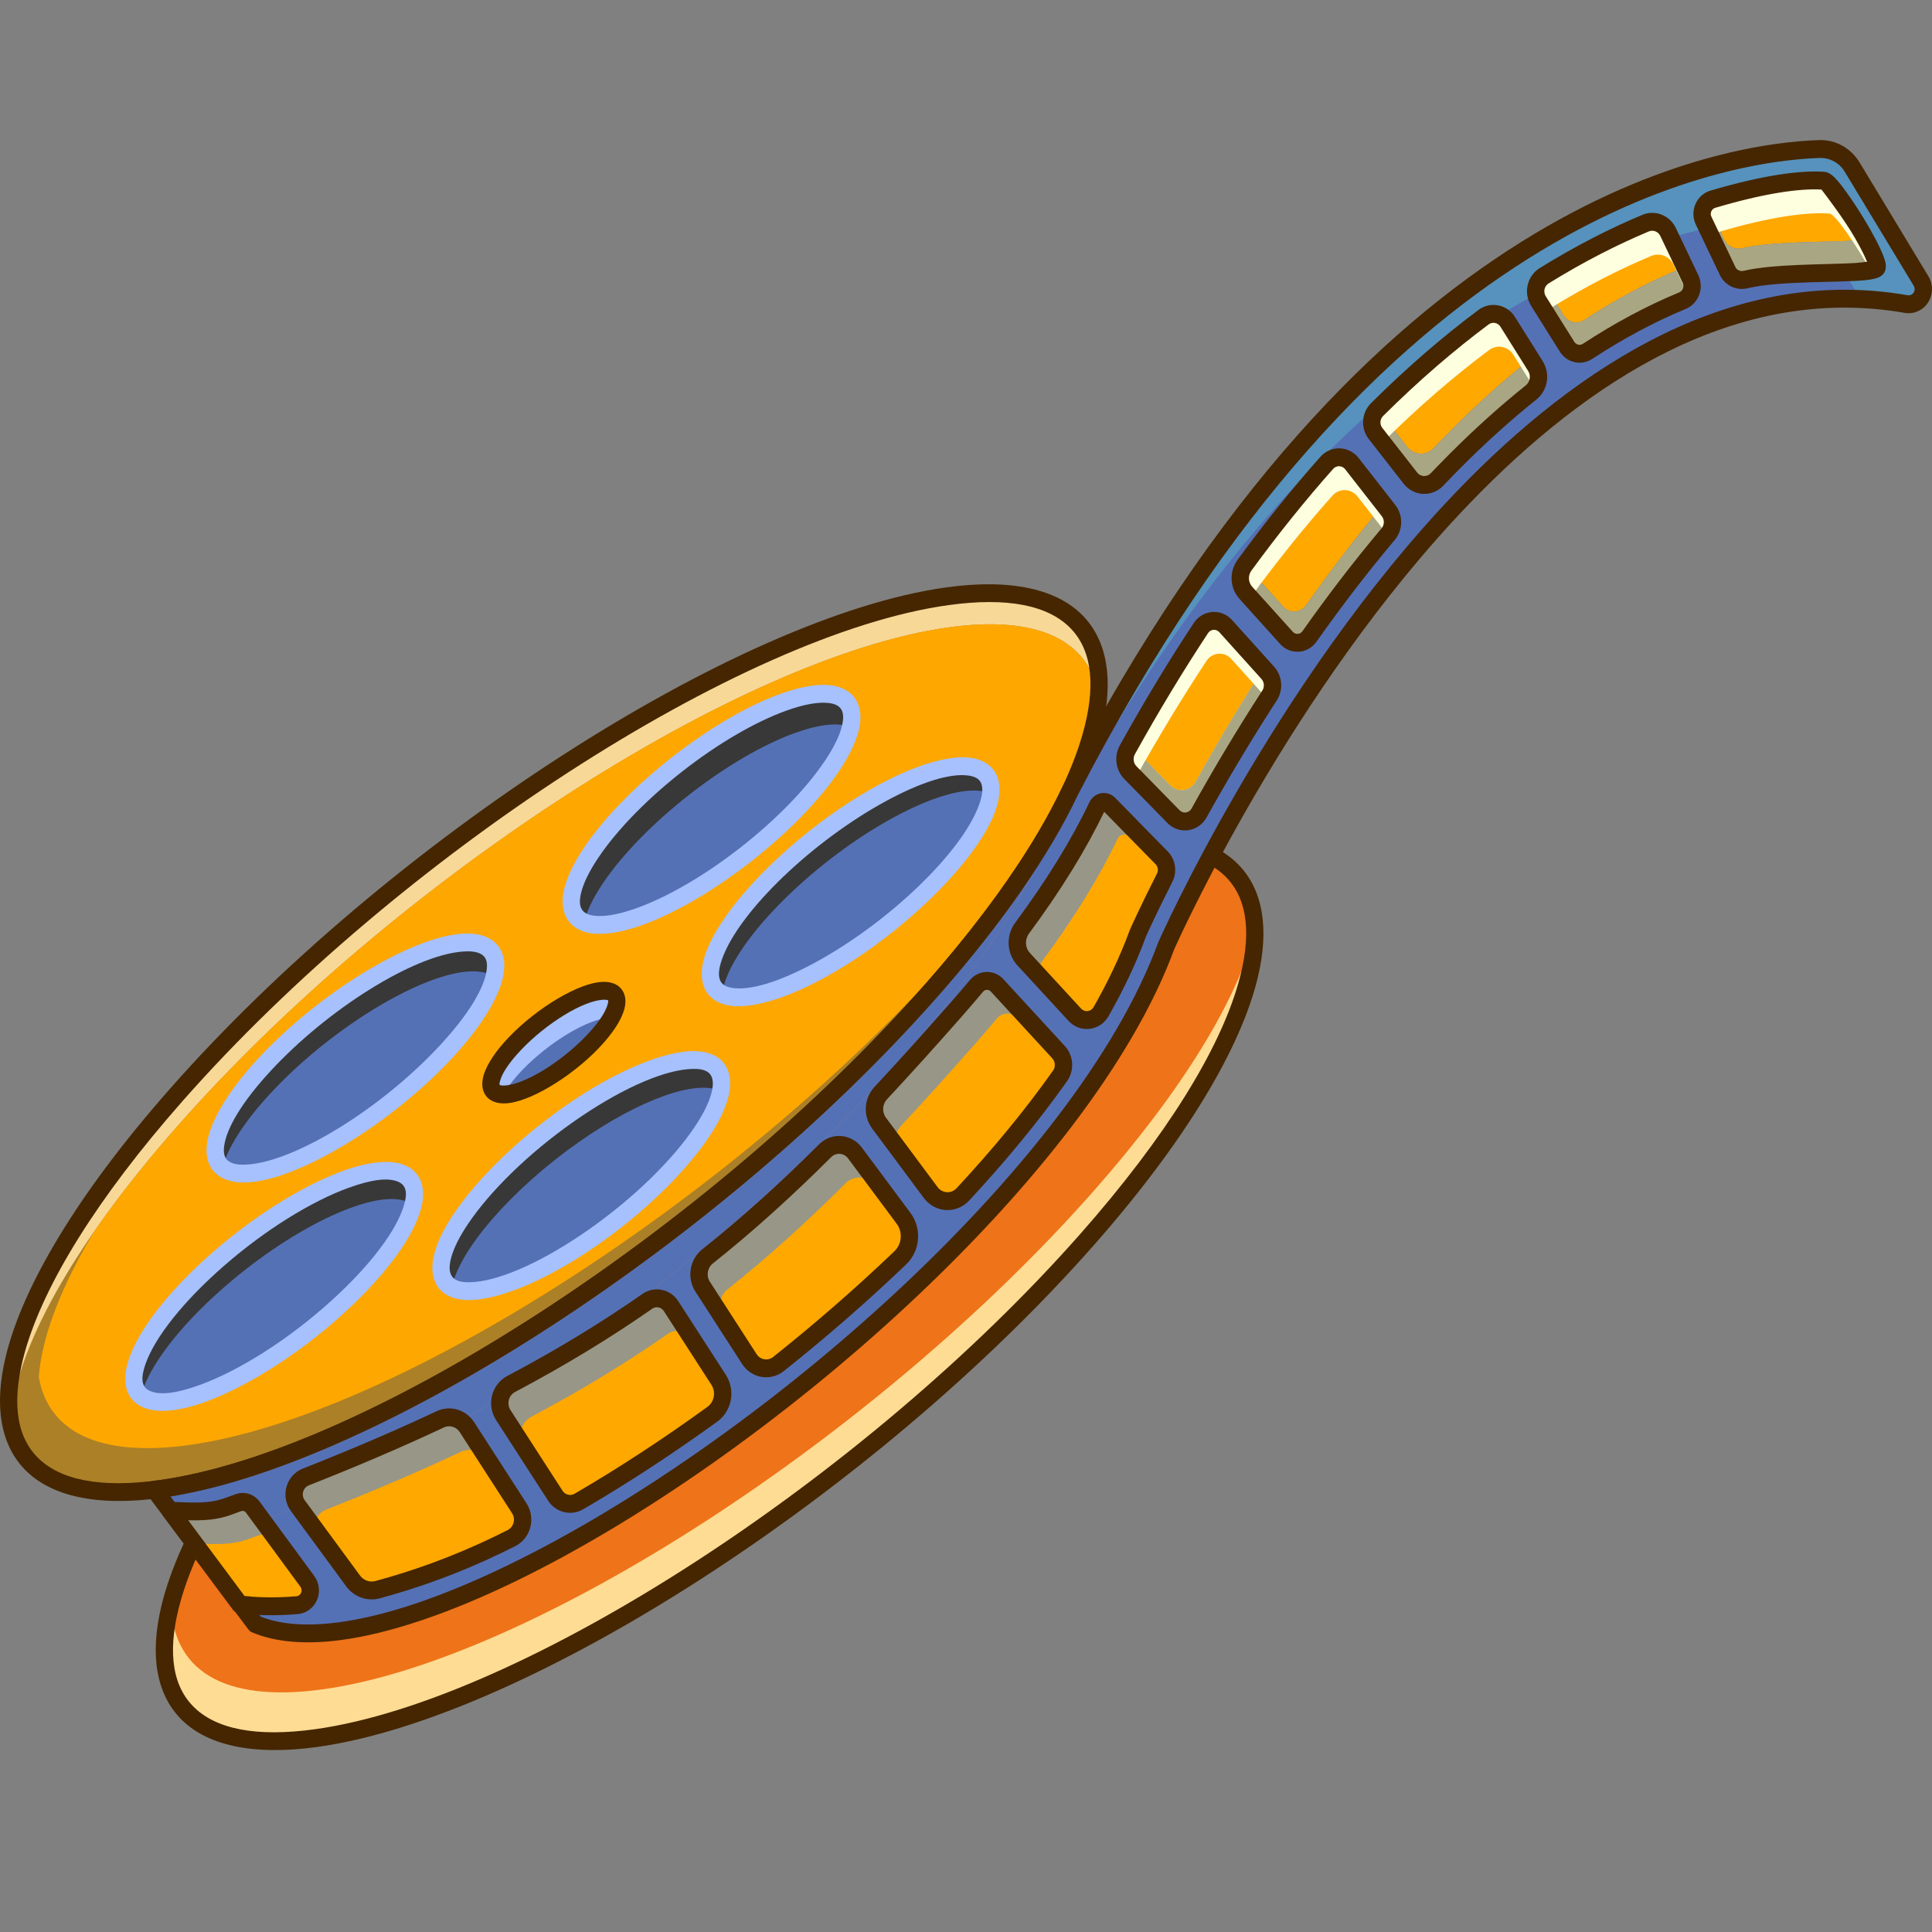 <?xml version="1.0" encoding="UTF-8"?> <svg xmlns="http://www.w3.org/2000/svg" viewBox="0 0 2400.00 2400.00" data-guides="{&quot;vertical&quot;:[],&quot;horizontal&quot;:[]}"><rect x="0" y="0" width="2400.00" height="2400.00" fill="#808080" stroke="none"/><defs></defs><path fill="rgb(100%, 86.327%, 58.006%)" stroke="none" fill-opacity="1" stroke-width="1" stroke-opacity="1" color="rgb(51, 51, 51)" fill-rule="evenodd" id="tSvge9f7053eaa" title="Path 39" d="M412.422 1669.588C682.166 1363.548 1111.348 1085.969 1370.223 1050.116C1629.099 1014.27 1620.279 1233.618 1350.547 1539.651C1080.797 1845.684 651.622 2123.257 392.74 2159.11C133.858 2194.969 142.678 1975.614 412.422 1669.588Z"></path><path fill="#ef7319" stroke="none" fill-opacity="1" stroke-width="1" stroke-opacity="1" color="rgb(51, 51, 51)" fill-rule="evenodd" id="tSvgccbbab712e" title="Path 40" d="M1558.746 1157.848C1536.376 1242.581 1469.63 1353.525 1358.998 1479.035C1089.247 1785.081 660.072 2062.654 401.19 2098.507C276.118 2115.832 213.532 2073.588 212.662 1990.774C235.044 1906.042 301.789 1795.104 412.422 1669.588C682.166 1363.548 1111.348 1085.969 1370.223 1050.116C1495.308 1032.797 1557.881 1075.047 1558.746 1157.848Z"></path><path fill="rgb(27.293%, 15.088%, 0%)" stroke="none" fill-opacity="1" stroke-width="1" stroke-opacity="1" color="rgb(51, 51, 51)" fill-rule="evenodd" id="tSvgb11db89392" title="Path 41" d="M404.454 1662.104C675.958 1354.088 1108.234 1075.196 1368.795 1039.098C1450.951 1027.737 1507.366 1041.948 1538.731 1074.356C1568.706 1105.291 1577.25 1153.415 1562.272 1215.104C1541.249 1301.756 1473.383 1416.804 1358.515 1547.128C1087.005 1855.151 654.741 2134.036 394.174 2170.121C312.019 2181.501 255.603 2167.278 224.225 2134.876C194.257 2103.935 185.719 2055.811 200.684 1994.128C221.707 1907.47 289.586 1792.435 404.454 1662.104ZM420.39 1677.064C313.923 1797.85 248.393 1904.788 224.739 1987.569C208.17 2045.562 212.123 2090.939 239.466 2119.173C267.411 2148.04 318.126 2158.237 391.311 2148.104C648.502 2112.478 1074.589 1836.217 1342.573 1532.174C1449.04 1411.375 1514.583 1304.438 1538.218 1221.657C1554.799 1163.671 1550.84 1118.293 1523.497 1090.053C1495.546 1061.186 1444.843 1050.995 1371.664 1061.134C1114.455 1096.754 688.38 1373.009 420.39 1677.064Z"></path><path fill="rgb(97.069%, 84.569%, 59.18%)" stroke="none" fill-opacity="1" stroke-width="1" stroke-opacity="1" color="rgb(51, 51, 51)" fill-rule="evenodd" id="tSvg11519ef9ceb" title="Path 42" d="M218.957 1360.156C488.701 1054.123 917.883 776.556 1176.759 740.691C1435.634 704.845 1426.814 924.193 1157.064 1230.226C887.332 1536.258 458.157 1813.832 199.275 1849.691C-59.607 1885.543 -50.787 1666.195 218.957 1360.156Z"></path><path fill="rgb(67.381%, 50.389%, 15.306%)" stroke="none" fill-opacity="1" stroke-width="1" stroke-opacity="1" color="rgb(51, 51, 51)" fill-rule="evenodd" id="tSvg14bed16f106" title="Path 43" d="M1364.767 863.809C1358.165 952.278 1288.663 1080.941 1157.064 1230.226C887.332 1536.258 458.157 1813.832 199.275 1849.691C86.525 1865.303 24.559 1832.514 12.801 1765.242C19.416 1676.767 88.912 1548.104 220.498 1398.819C490.242 1092.786 919.424 815.2 1178.3 779.354C1291.05 763.735 1353.015 796.524 1364.767 863.809Z"></path><path fill="#fea700" stroke="none" fill-opacity="1" stroke-width="1" stroke-opacity="1" color="rgb(51, 51, 51)" fill-rule="evenodd" id="tSvg64c693fc4d" title="Path 44" d="M1295.767 1044.94C1267.158 1086.201 1232.711 1129.938 1192.444 1175.613C922.694 1481.652 493.525 1759.226 234.643 1795.078C121.899 1810.697 59.927 1777.901 48.169 1710.629C51.846 1661.51 74.892 1600.022 117.182 1529.493C145.791 1488.237 180.238 1444.495 220.498 1398.819C490.242 1092.786 919.424 815.2 1178.3 779.354C1291.05 763.735 1353.015 796.524 1364.767 863.809C1361.096 912.91 1338.056 974.417 1295.767 1044.94Z"></path><path fill="rgb(27.293%, 15.088%, 0%)" stroke="none" fill-opacity="1" stroke-width="1" stroke-opacity="1" color="rgb(51, 51, 51)" fill-rule="evenodd" id="tSvga34fd0baad" title="Path 45" d="M210.989 1352.679C482.487 1044.662 914.757 765.771 1175.331 729.692C1257.486 718.305 1313.902 732.516 1345.273 764.924C1375.241 795.878 1383.792 844.003 1368.814 905.678C1347.785 992.331 1279.924 1107.372 1165.038 1237.702C893.54 1545.726 461.27 1824.611 200.709 1860.702C118.554 1872.076 62.132 1857.859 30.761 1825.457C0.793 1794.509 -7.752 1746.385 7.213 1684.703C28.242 1598.051 96.115 1483.009 210.989 1352.679ZM226.925 1367.632C120.452 1488.438 54.922 1595.369 31.268 1678.157C14.699 1736.142 18.658 1781.52 45.995 1809.754C73.946 1838.614 124.662 1848.812 197.84 1838.679C455.037 1803.059 881.112 1526.798 1149.115 1222.749C1255.575 1101.95 1321.105 995.013 1344.759 912.231C1361.322 854.245 1357.376 808.867 1330.038 780.627C1302.081 751.773 1251.378 741.569 1178.187 751.709C920.996 787.329 494.916 1063.583 226.925 1367.632Z"></path><path fill="#a6c1fe" stroke="none" fill-opacity="1" stroke-width="1" stroke-opacity="1" color="rgb(51, 51, 51)" fill-rule="evenodd" id="tSvg1207db72688" title="Path 46" d="M633.894 1302.687C665.021 1267.383 714.54 1235.357 744.414 1231.221C774.275 1227.085 773.267 1252.378 742.14 1287.694C711.013 1323.004 661.494 1355.031 631.62 1359.18C601.752 1363.316 602.767 1338.003 633.894 1302.687Z"></path><path fill="#5571b6" stroke="none" fill-opacity="1" stroke-width="1" stroke-opacity="1" color="rgb(51, 51, 51)" fill-rule="evenodd" id="tSvgc34586fd3d" title="Path 47" d="M759.36 1264.224C755.37 1271.287 749.626 1279.209 742.14 1287.694C711.013 1323.004 661.494 1355.031 631.62 1359.18C629.315 1359.496 627.191 1359.626 625.255 1359.613C629.246 1352.55 634.99 1344.64 642.476 1336.135C673.597 1300.832 723.122 1268.805 752.996 1264.669C755.288 1264.353 757.425 1264.204 759.36 1264.224Z"></path><path fill="rgb(27.293%, 15.088%, 0%)" stroke="none" fill-opacity="1" stroke-width="1" stroke-opacity="1" color="rgb(51, 51, 51)" fill-rule="evenodd" id="tSvg65d0b8d89e" title="Path 48" d="M625.926 1295.21C658.807 1257.903 711.42 1224.571 742.973 1220.203C756.441 1218.329 765.455 1221.754 770.586 1227.066C776.073 1232.726 778.56 1241.341 775.816 1252.624C773.123 1263.694 764.766 1278.55 750.108 1295.178C717.227 1332.478 664.614 1365.817 633.054 1370.185C619.593 1372.053 610.578 1368.628 605.435 1363.316C599.954 1357.661 597.48 1349.041 600.217 1337.738C602.898 1326.688 611.274 1311.837 625.926 1295.21ZM641.862 1310.164C630.837 1322.668 623.821 1333.589 621.378 1342.158C620.714 1344.472 620.037 1346.359 620.777 1347.748C621.058 1348.278 621.804 1348.117 622.568 1348.265C624.66 1348.646 627.204 1348.575 630.192 1348.162C658.375 1344.258 704.799 1313.537 734.172 1280.218C745.203 1267.713 752.213 1256.792 754.662 1248.223C755.32 1245.909 755.996 1244.023 755.257 1242.633C754.969 1242.103 754.23 1242.271 753.459 1242.136C751.373 1241.741 748.824 1241.806 745.842 1242.219C717.659 1246.123 671.229 1276.844 641.862 1310.164Z"></path><path fill="rgb(22.192%, 22.192%, 22.192%)" stroke="none" fill-opacity="1" stroke-width="1" stroke-opacity="1" color="rgb(51, 51, 51)" fill-rule="evenodd" id="tSvg6cc12379bf" title="Path 49" d="M328.017 1323.101C400.964 1244.01 511.04 1175.846 573.676 1170.999C636.318 1166.139 627.955 1226.419 555.008 1305.498C482.068 1384.589 371.993 1452.753 309.35 1457.613C246.708 1462.46 255.077 1402.193 328.017 1323.101Z"></path><path fill="#5571b6" stroke="none" fill-opacity="1" stroke-width="1" stroke-opacity="1" color="rgb(51, 51, 51)" fill-rule="evenodd" id="tSvg1490db1a944" title="Path 50" d="M613.779 1213.947C607.822 1237.735 588.033 1269.697 555.008 1305.498C482.068 1384.589 371.993 1452.753 309.35 1457.613C294.372 1458.77 283.46 1456.211 276.513 1450.569C282.464 1426.762 302.253 1394.813 335.278 1358.999C408.225 1279.907 518.3 1211.75 580.942 1206.897C595.914 1205.74 606.832 1208.306 613.779 1213.947Z"></path><path fill="#a6c1fe" stroke="none" fill-opacity="1" stroke-width="1" stroke-opacity="1" color="rgb(51, 51, 51)" fill-rule="evenodd" id="tSvg1781b7b11b6" title="Path 51" d="M320.219 1315.443C395.12 1234.232 508.546 1164.912 572.874 1159.916C592.281 1158.411 605.999 1162.792 614.531 1170.469C623.921 1178.941 628.156 1191.73 625.851 1208.338C622.274 1234.097 601.389 1271.338 562.814 1313.156C487.906 1394.386 374.479 1463.7 310.158 1468.683C290.752 1470.188 277.033 1465.82 268.501 1458.13C259.105 1449.671 254.876 1436.869 257.182 1420.261C260.752 1394.515 281.643 1357.261 320.219 1315.443ZM335.823 1330.759C301.451 1368.033 281.687 1400.474 278.499 1423.421C277.428 1431.163 278.286 1437.451 282.664 1441.399C287.908 1446.117 296.621 1447.454 308.542 1446.53C369.499 1441.8 476.223 1374.812 547.209 1297.84C581.581 1260.585 601.345 1228.138 604.527 1205.197C605.605 1197.456 604.746 1191.168 600.361 1187.213C595.118 1182.483 586.411 1181.158 574.484 1182.082C513.533 1186.799 406.803 1253.8 335.823 1330.759Z"></path><path fill="rgb(22.192%, 22.192%, 22.192%)" stroke="none" fill-opacity="1" stroke-width="1" stroke-opacity="1" color="rgb(51, 51, 51)" fill-rule="evenodd" id="tSvg1779e9c232e" title="Path 52" d="M974.073 872.01C1056.341 842.73 1082.707 878.744 1032.944 952.381C983.169 1026.012 875.963 1109.556 793.713 1138.843C711.445 1168.123 685.066 1132.109 734.842 1058.472C784.618 984.841 891.824 901.278 974.073 872.01Z"></path><path fill="#5571b6" stroke="none" fill-opacity="1" stroke-width="1" stroke-opacity="1" color="rgb(51, 51, 51)" fill-rule="evenodd" id="tSvg17c787c4581" title="Path 53" d="M1056.617 903.313C1053.585 916.826 1045.805 933.356 1032.944 952.381C983.169 1026.012 875.963 1109.556 793.713 1138.843C762.793 1149.842 739.784 1151.625 725.728 1145.654C728.766 1132.122 736.54 1115.611 749.406 1096.586C799.182 1022.955 906.382 939.392 988.638 910.131C1019.552 899.126 1042.566 897.342 1056.617 903.313Z"></path><path fill="#a6c1fe" stroke="none" fill-opacity="1" stroke-width="1" stroke-opacity="1" color="rgb(51, 51, 51)" fill-rule="evenodd" id="tSvgd172fcd5e7" title="Path 54" d="M970.565 861.509C997.389 851.964 1018.8 849.147 1034.097 851.563C1046.77 853.547 1055.859 859.06 1061.616 866.898C1067.36 874.756 1070.004 885.277 1068.419 898.402C1066.477 914.228 1058.008 934.713 1041.783 958.734C990.899 1034.006 881.306 1119.417 797.227 1149.344C770.398 1158.889 748.968 1161.706 733.671 1159.29C721.017 1157.286 711.921 1151.793 706.171 1143.955C700.414 1136.096 697.777 1125.556 699.374 1112.451C701.303 1096.606 709.773 1076.127 726.009 1052.12C776.888 976.847 886.468 891.436 970.565 861.509ZM977.587 882.518C897.161 911.139 792.348 992.828 743.681 1064.824C732.167 1081.865 724.913 1096.638 721.919 1108.929C719.664 1118.144 719.658 1125.505 723.353 1130.552C727.049 1135.599 733.915 1137.602 743.136 1137.88C755.401 1138.261 771.168 1135.101 790.199 1128.335C870.626 1099.714 975.439 1018.025 1024.106 946.029C1035.619 928.988 1042.873 914.196 1045.868 901.924C1048.116 892.709 1048.129 885.348 1044.427 880.301C1040.737 875.254 1033.859 873.251 1024.651 872.973C1012.385 872.592 996.624 875.732 977.587 882.518Z"></path><path fill="rgb(22.192%, 22.192%, 22.192%)" stroke="none" fill-opacity="1" stroke-width="1" stroke-opacity="1" color="rgb(51, 51, 51)" fill-rule="evenodd" id="tSvg105f2e0f500" title="Path 55" d="M1226.409 1003.368C1204.76 1064.197 1111.141 1154.824 1017.453 1205.591C923.765 1256.378 865.282 1248.21 886.931 1187.381C908.581 1126.532 1002.2 1035.925 1095.888 985.151C1189.569 934.364 1248.058 942.539 1226.409 1003.368Z"></path><path fill="#5571b6" stroke="none" fill-opacity="1" stroke-width="1" stroke-opacity="1" color="rgb(51, 51, 51)" fill-rule="evenodd" id="tSvg2e0002b69d" title="Path 56" d="M1230.625 985.946C1230.08 991.174 1228.683 996.984 1226.409 1003.368C1204.76 1064.197 1111.141 1154.824 1017.453 1205.591C961.758 1235.783 918.509 1245.147 897.13 1234.975C897.693 1229.76 899.09 1223.938 901.352 1217.553C923.001 1156.724 1016.62 1066.097 1110.302 1015.33C1165.997 985.138 1209.251 975.787 1230.625 985.946Z"></path><path fill="#a6c1fe" stroke="none" fill-opacity="1" stroke-width="1" stroke-opacity="1" color="rgb(51, 51, 51)" fill-rule="evenodd" id="tSvg1331a05d69e" title="Path 57" d="M1236.526 1007.207C1214.3 1069.671 1118.658 1163.29 1022.471 1215.434C972.92 1242.284 932.491 1252.843 907.509 1249.347C891.391 1247.099 880.617 1239.409 875.292 1227.776C870.444 1217.204 870.112 1202.399 876.827 1183.542C899.059 1121.072 994.683 1027.453 1090.882 975.309C1140.42 948.458 1180.849 937.906 1205.831 941.395C1221.949 943.644 1232.723 951.341 1238.048 962.966C1242.89 973.538 1243.229 988.343 1236.526 1007.207ZM1216.305 999.543C1220.408 987.962 1221.548 978.947 1218.585 972.466C1216.098 967.038 1210.467 964.459 1202.949 963.412C1180.686 960.304 1145.037 971.057 1100.893 994.98C1009.742 1044.397 918.109 1132.006 897.036 1191.2C892.933 1202.78 891.792 1211.795 894.755 1218.283C897.242 1223.705 902.874 1226.29 910.391 1227.331C932.654 1230.439 968.304 1219.686 1012.448 1195.769C1103.618 1146.352 1195.232 1058.737 1216.305 999.543Z"></path><path fill="rgb(22.192%, 22.192%, 22.192%)" stroke="none" fill-opacity="1" stroke-width="1" stroke-opacity="1" color="rgb(51, 51, 51)" fill-rule="evenodd" id="tSvg62e293daab" title="Path 58" d="M737.711 1536.394C641.95 1603.608 557.188 1624.106 548.544 1582.134C539.893 1540.168 610.616 1451.525 706.377 1384.312C802.132 1317.098 886.9 1296.599 895.545 1338.565C904.189 1380.525 833.466 1469.18 737.711 1536.394Z"></path><path fill="#5571b6" stroke="none" fill-opacity="1" stroke-width="1" stroke-opacity="1" color="rgb(51, 51, 51)" fill-rule="evenodd" id="tSvg164936119d" title="Path 59" d="M895.3 1355.658C886.787 1401.585 821.921 1477.271 737.711 1536.394C660.273 1590.742 590.032 1614.542 561.41 1599.472C569.936 1553.532 634.79 1477.846 719.006 1418.736C796.438 1364.395 866.692 1340.588 895.3 1355.658Z"></path><path fill="#a6c1fe" stroke="none" fill-opacity="1" stroke-width="1" stroke-opacity="1" color="rgb(51, 51, 51)" fill-rule="evenodd" id="tSvg1634c6f5808" title="Path 60" d="M743.775 1545.577C673.879 1594.626 609.219 1618.814 573.851 1614.497C553.912 1612.061 541.565 1601.708 538.007 1584.435C535.013 1569.914 539.486 1550.34 551.287 1528.239C575.73 1482.46 631.651 1423.318 700.32 1375.116C770.204 1326.061 834.863 1301.892 870.237 1306.196C890.17 1308.626 902.517 1318.978 906.081 1336.252C909.082 1350.779 904.603 1370.347 892.801 1392.447C868.364 1438.239 812.443 1497.369 743.775 1545.577ZM731.654 1527.211C787.875 1487.74 835.358 1440.792 862.463 1400.622C872.743 1385.384 880.053 1371.238 883.467 1358.947C885.378 1352.136 886.079 1346.049 885.008 1340.866C882.572 1329.008 870.481 1326.688 853.769 1328.245C819.484 1331.425 767.961 1354.514 712.435 1393.494C656.207 1432.966 608.724 1479.901 581.625 1520.064C571.339 1535.321 564.035 1549.461 560.615 1561.752C558.717 1568.557 558.009 1574.644 559.074 1579.821C561.517 1591.679 573.613 1593.999 590.32 1592.461C624.598 1589.268 676.134 1566.172 731.654 1527.211Z"></path><path fill="rgb(22.192%, 22.192%, 22.192%)" stroke="none" fill-opacity="1" stroke-width="1" stroke-opacity="1" color="rgb(51, 51, 51)" fill-rule="evenodd" id="tSvg7c3d265c19" title="Path 61" d="M180.614 1737.428C142.54 1718.513 183.307 1640.682 271.596 1563.723C359.884 1486.784 462.473 1439.667 500.547 1458.576C538.621 1477.497 497.86 1555.335 409.572 1632.281C321.284 1709.24 218.688 1756.35 180.614 1737.428Z"></path><path fill="#5571b6" stroke="none" fill-opacity="1" stroke-width="1" stroke-opacity="1" color="rgb(51, 51, 51)" fill-rule="evenodd" id="tSvgea8117b603" title="Path 62" d="M513 1497.104C504.575 1531.464 467.19 1582.056 409.572 1632.281C321.284 1709.24 218.688 1756.35 180.614 1737.428C178.609 1736.433 176.824 1735.276 175.252 1733.965C183.683 1699.611 221.062 1649.005 278.687 1598.794C366.975 1521.835 469.564 1474.718 507.638 1493.646C509.643 1494.642 511.428 1495.798 513 1497.104Z"></path><path fill="#a6c1fe" stroke="none" fill-opacity="1" stroke-width="1" stroke-opacity="1" color="rgb(51, 51, 51)" fill-rule="evenodd" id="tSvgd2d4f2a29d" title="Path 63" d="M175.941 1747.438C162.993 1741.008 156.327 1729.868 155.632 1714.978C154.824 1697.576 163.563 1673.491 181.585 1646.375C200.127 1618.484 228.473 1586.767 264.642 1555.238C327.924 1500.083 398.496 1460.114 448.454 1447.603C472.402 1441.619 492.134 1442.065 505.22 1448.566C518.168 1455.002 524.84 1466.149 525.529 1481.026C526.343 1498.441 517.598 1522.513 499.582 1549.629C481.04 1577.52 452.695 1609.237 416.519 1640.766C353.237 1695.921 282.664 1735.897 232.714 1748.401C208.759 1754.398 189.027 1753.939 175.941 1747.438ZM185.287 1727.418C198.786 1734.126 221.312 1730.249 248.637 1720.278C293.909 1703.76 350.763 1668.987 402.618 1623.79C453.753 1579.226 488.708 1534.643 500.284 1501.918C505.859 1486.17 506.498 1473.878 495.874 1468.599C482.381 1461.884 459.848 1465.768 432.53 1475.727C387.252 1492.257 330.404 1527.011 278.543 1572.208C227.414 1616.778 192.459 1661.381 180.877 1694.086C175.302 1709.854 174.663 1722.145 185.287 1727.418Z"></path><path fill="rgb(33.91%, 57.227%, 74.022%)" stroke="none" fill-opacity="1" stroke-width="1" stroke-opacity="1" color="rgb(51, 51, 51)" fill-rule="evenodd" id="tSvg8d97a86f94" title="Path 64" d="M1367.354 911.501C1736.205 246.393 2152.288 188.407 2260.584 185.131C2276.878 184.737 2292.156 193.254 2300.788 207.516C2321.391 241.579 2361.225 307.468 2386.47 349.194C2390.266 355.476 2390.141 363.47 2386.163 369.609C2382.173 375.761 2375.063 378.94 2367.997 377.712C2348.897 374.391 2329.973 372.336 2311.224 371.496C1813.468 349.059 1448.739 1174.889 1448.739 1174.889C1443.747 1188.486 1438.071 1202.251 1431.719 1216.144C1427.892 1224.571 1423.801 1233.037 1419.485 1241.56C1220.878 1633.451 535.051 2109.848 317.137 2017.451C292.036 1984.032 266.935 1950.614 241.834 1917.195C502.627 1844.191 876.044 1591.117 1119.541 1314.881C1193.215 1231.285 1247.413 1154.178 1282.023 1086.957C1250.814 1134.074 1211.832 1184.615 1165.038 1237.702C893.54 1545.726 461.27 1824.611 200.709 1860.702C200.309 1860.754 199.914 1860.812 199.519 1860.864C196.965 1857.46 194.412 1854.057 191.858 1850.653C194.301 1850.356 196.775 1850.033 199.275 1849.691C458.157 1813.832 887.332 1536.258 1157.064 1230.226C1237.791 1138.643 1295.14 1054.834 1328.961 983.297C1341.677 958.617 1354.494 934.681 1367.354 911.501Z"></path><path fill="#5571b6" stroke="none" fill-opacity="1" stroke-width="1" stroke-opacity="1" color="rgb(51, 51, 51)" fill-rule="evenodd" id="tSvg9022c89b35" title="Path 65" d="M1419.485 1241.56C1220.878 1633.451 535.051 2109.848 317.137 2017.451C292.036 1984.032 266.935 1950.614 241.834 1917.195C502.627 1844.191 876.044 1591.117 1119.541 1314.881C1200.25 1223.292 1257.618 1139.47 1291.419 1067.933C1669.284 335.133 2110.963 273.173 2223.043 269.767C2239.336 269.386 2254.614 277.89 2263.247 292.165C2275.048 311.675 2293.171 341.614 2311.224 371.496C1813.468 349.059 1448.739 1174.889 1448.739 1174.889C1443.747 1188.486 1438.071 1202.251 1431.719 1216.144C1426.764 1226.258 1422.68 1234.794 1419.485 1241.56Z"></path><path fill="#5571b6" stroke="none" fill-opacity="1" stroke-width="1" stroke-opacity="1" color="rgb(51, 51, 51)" fill-rule="evenodd" id="tSvg93e9241ef2" title="Path 66" d="M241.834 1917.195C227.729 1898.418 213.624 1879.641 199.519 1860.864C199.914 1860.812 200.309 1860.754 200.709 1860.702C461.27 1824.611 893.54 1545.726 1165.038 1237.702C1211.832 1184.615 1250.814 1134.074 1282.023 1086.957C1247.413 1154.178 1193.215 1231.285 1119.541 1314.881C876.044 1591.117 502.627 1844.191 241.834 1917.195Z"></path><path fill="rgb(27.293%, 15.088%, 0%)" stroke="none" fill-opacity="1" stroke-width="1" stroke-opacity="1" color="rgb(51, 51, 51)" fill-rule="evenodd" id="tSvg15a3782b764" title="Path 67" d="M1458.693 1179.154C1458.689 1179.161 1458.685 1179.167 1458.681 1179.174C1354.538 1462.46 951.96 1813.431 639.908 1964.557C559.018 2003.731 484.16 2029.496 422.087 2037.503C379.171 2043.041 342.15 2040.069 313.04 2027.726C311.298 2026.989 309.776 2025.787 308.623 2024.255C266.864 1968.656 225.105 1913.057 183.345 1857.458C180.965 1854.292 180.426 1850.053 181.923 1846.363C183.426 1842.666 186.734 1840.094 190.593 1839.622C192.986 1839.332 195.397 1839.015 197.84 1838.679C455.037 1803.059 881.112 1526.798 1149.115 1222.749C1228.99 1132.122 1285.807 1049.224 1319.276 978.418C1319.32 978.301 1319.389 978.185 1319.452 978.075C1700.656 238.8 2147.202 177.454 2260.258 174.016C2260.296 174.016 2260.309 174.016 2260.34 174.016C2280.436 173.537 2299.278 184.039 2309.928 201.623C2330.531 235.691 2370.365 301.581 2395.61 343.32C2401.636 353.298 2401.448 366.003 2395.109 375.78C2388.776 385.558 2377.487 390.598 2366.231 388.679C2366.231 388.679 2366.212 388.679 2366.199 388.679C2159.053 352.471 1973.319 471.512 1824.6 626.393C1603.265 856.875 1463.792 1167.71 1458.693 1179.154ZM211.778 1859.035C242.354 1899.747 323.846 2008.242 323.846 2008.242C349.635 2018.414 382.059 2020.275 419.413 2015.454C479.662 2007.686 552.246 1982.464 630.755 1944.44C938.442 1795.44 1336.24 1450.22 1438.666 1170.954C1438.748 1170.721 1438.842 1170.502 1438.936 1170.275C1438.936 1170.275 1581.153 848.319 1809.302 610.741C1963.027 450.684 2155.69 329.355 2369.776 366.759C2372.658 367.256 2375.577 365.951 2377.199 363.437C2378.834 360.923 2378.884 357.647 2377.325 355.082C2352.105 313.342 2312.27 247.453 2291.642 213.403C2291.642 213.399 2291.642 213.394 2291.642 213.39C2285.04 202.469 2273.332 195.949 2260.841 196.233C2149.657 199.626 1712.971 262.322 1338.551 988.331C1304.38 1060.572 1246.536 1145.241 1165.038 1237.702C897.355 1541.409 473.373 1816.778 211.778 1859.035Z"></path><path fill="rgb(59.764%, 58.984%, 52.539%)" stroke="none" fill-opacity="1" stroke-width="1" stroke-opacity="1" color="rgb(51, 51, 51)" fill-rule="evenodd" id="tSvg764337d224" title="Path 68" d="M381.834 1964.538C385.774 1969.908 386.563 1977.062 383.888 1983.207C381.213 1989.346 375.507 1993.495 368.998 1994.019C325.719 1997.65 297.899 1992.939 297.899 1992.939C269.082 1954.205 240.264 1915.47 211.446 1876.735C242.085 1877.679 261.335 1879.398 284.287 1871.01C288.258 1869.556 292.211 1868.108 296.139 1866.66C302.616 1864.27 309.839 1866.493 313.992 1872.147C328.212 1891.508 360.93 1936.072 381.834 1964.538ZM369.919 1870.331C365.659 1864.534 364.294 1857.006 366.236 1850.014C368.184 1843.022 373.202 1837.387 379.785 1834.789C440.511 1810.852 495.836 1787.123 546.84 1763.155C558.723 1757.532 572.811 1761.662 580.059 1772.893C596.929 1799.033 626.828 1845.361 645.069 1873.627C649.028 1879.766 650.225 1887.366 648.352 1894.48C646.472 1901.589 641.705 1907.521 635.278 1910.739C629.841 1913.46 624.435 1916.129 619.054 1918.733C565.463 1944.686 514.46 1962.509 468.888 1974.8C457.593 1977.779 445.672 1973.482 438.638 1963.898C421.693 1940.847 389.964 1897.64 369.919 1870.331ZM625.187 1757.862C621.096 1751.516 619.818 1743.665 621.685 1736.291C623.552 1728.911 628.381 1722.707 634.959 1719.237C697.138 1686.344 752.645 1652.495 804.087 1616.578C808.754 1613.289 814.511 1612.08 820.042 1613.185C825.592 1614.316 830.484 1617.67 833.61 1622.517C848.908 1646.227 875.549 1687.501 892.688 1714.067C901.765 1728.129 898.332 1747.083 884.958 1756.809C829.507 1796.946 773.574 1833.528 719.062 1865.252C708.971 1871.094 696.223 1867.927 689.808 1857.988C673.603 1832.882 643.729 1786.587 625.187 1757.862ZM872.899 1598.432C864.981 1586.153 867.625 1569.662 878.963 1560.679C929.672 1520.316 977.331 1477.006 1025.02 1429.444C1030.107 1424.365 1037.066 1421.747 1044.139 1422.297C1051.211 1422.827 1057.719 1426.445 1062.048 1432.255C1078.937 1454.95 1104.739 1489.659 1122.41 1513.414C1133.523 1528.355 1131.825 1549.545 1118.501 1562.385C1070.486 1608.338 1019.407 1652.779 966.988 1694.5C961.488 1698.849 954.491 1700.671 947.663 1699.495C940.816 1698.319 934.771 1694.286 930.919 1688.348C914.707 1663.216 888.855 1623.163 872.899 1598.432ZM1092.022 1395.213C1083.666 1383.963 1084.53 1368.098 1094.077 1357.894C1123.726 1326.125 1153.926 1292.528 1185.416 1256.811C1194.963 1245.974 1204.184 1235.253 1213.079 1224.636C1216.274 1220.849 1220.859 1218.613 1225.72 1218.497C1230.575 1218.38 1235.26 1220.384 1238.593 1224.022C1258.369 1245.509 1295.51 1285.891 1314.992 1307.068C1322.383 1315.094 1323.185 1327.418 1316.915 1336.388C1282.136 1385.636 1241.211 1435.195 1196.003 1483.817C1190.697 1489.491 1183.255 1492.522 1175.606 1492.076C1167.957 1491.643 1160.885 1487.772 1156.231 1481.517C1137.563 1456.456 1109.149 1418.238 1092.022 1395.213ZM1271.612 1191.517C1261.896 1180.945 1261.044 1164.634 1269.626 1153.053C1310.137 1098.292 1341.264 1047.292 1363.088 1001.236C1364.448 998.586 1366.954 996.751 1369.822 996.305C1372.691 995.859 1375.611 996.835 1377.678 998.948C1393.332 1014.916 1426.094 1048.333 1443.076 1065.671C1449.41 1072.139 1450.932 1082.13 1446.81 1090.305C1425.292 1132.717 1413.891 1158.495 1413.891 1158.495C1413.534 1159.29 1413.215 1160.084 1412.927 1160.892C1401.463 1192.143 1386.21 1224.222 1367.755 1256.747C1364.479 1262.485 1358.804 1266.291 1352.389 1267.054C1345.993 1267.81 1339.623 1265.413 1335.181 1260.598C1316.952 1240.798 1289.321 1210.768 1271.612 1191.517Z"></path><path fill="#ffa800" stroke="none" fill-opacity="1" stroke-width="1" stroke-opacity="1" color="rgb(51, 51, 51)" fill-rule="evenodd" id="tSvg7150360f8c" title="Path 69" d="M241.709 1917.415C269.535 1918.352 287.92 1919.457 309.613 1911.522C313.591 1910.074 317.544 1908.62 321.471 1907.172C327.949 1904.788 335.178 1907.004 339.325 1912.659C349.178 1926.081 367.921 1951.607 385.454 1975.485C385.479 1978.102 384.966 1980.739 383.888 1983.207C381.213 1989.346 375.507 1993.495 368.998 1994.019C325.719 1997.65 297.899 1992.939 297.899 1992.939C279.169 1967.765 260.439 1942.59 241.709 1917.415ZM1111.83 1421.851C1110.834 1413.495 1113.396 1404.823 1119.41 1398.406C1149.046 1366.644 1179.258 1333.04 1210.742 1297.323C1220.283 1286.492 1229.516 1275.772 1238.418 1265.148C1241.594 1261.361 1246.179 1259.125 1251.04 1259.008C1255.901 1258.899 1260.581 1260.895 1263.932 1264.534C1278.239 1280.088 1301.636 1305.53 1320.861 1326.423C1320.348 1329.932 1319.032 1333.357 1316.915 1336.388C1282.136 1385.636 1241.211 1435.195 1196.003 1483.817C1190.697 1489.491 1183.255 1492.522 1175.606 1492.076C1167.957 1491.643 1160.885 1487.772 1156.231 1481.517C1143.709 1464.696 1126.789 1441.948 1111.83 1421.851ZM390.779 1898.739C390.566 1896.012 390.823 1893.233 391.568 1890.532C393.51 1883.54 398.534 1877.898 405.118 1875.307C465.843 1851.364 521.169 1827.641 572.172 1803.673C584.056 1798.051 598.144 1802.174 605.392 1813.405C616.279 1830.272 632.591 1855.552 647.694 1878.958C649.454 1883.889 649.711 1889.311 648.352 1894.48C646.472 1901.589 641.705 1907.521 635.278 1910.739C629.841 1913.46 624.435 1916.129 619.054 1918.733C565.463 1944.686 514.46 1962.509 468.888 1974.8C457.593 1977.779 445.672 1973.482 438.638 1963.898C426.861 1947.878 407.949 1922.126 390.779 1898.739ZM895.432 1633.354C891.26 1622.038 894.611 1608.868 904.302 1601.191C955.005 1560.828 1002.651 1517.518 1050.359 1469.956C1055.446 1464.876 1062.405 1462.266 1069.477 1462.809C1076.55 1463.338 1083.058 1466.964 1087.374 1472.767C1098.932 1488.302 1114.68 1509.479 1129.132 1528.898C1131.312 1540.847 1127.641 1553.584 1118.501 1562.385C1070.486 1608.338 1019.407 1652.779 966.988 1694.5C961.488 1698.849 954.491 1700.671 947.663 1699.495C940.816 1698.319 934.771 1694.286 930.919 1688.348C921.153 1673.226 907.91 1652.695 895.432 1633.354ZM647.819 1792.926C645.965 1787.815 645.658 1782.186 647.017 1776.803C648.884 1769.429 653.714 1763.226 660.291 1759.755C722.47 1726.856 777.965 1693.007 829.426 1657.096C834.093 1653.8 839.831 1652.592 845.381 1653.703C850.931 1654.828 855.804 1658.188 858.93 1663.035C868.458 1677.788 882.396 1699.366 895.67 1719.948C900.675 1733.041 896.541 1748.388 884.958 1756.809C829.507 1796.946 773.574 1833.528 719.062 1865.252C708.971 1871.094 696.223 1867.927 689.808 1857.988C679.291 1841.697 663.016 1816.481 647.819 1792.926ZM1289.064 1210.49C1289.29 1204.532 1291.225 1198.593 1294.965 1193.565C1335.469 1138.804 1366.596 1087.785 1388.421 1041.747C1389.787 1039.098 1392.286 1037.282 1395.161 1036.817C1398.03 1036.371 1400.949 1037.347 1403.004 1039.447C1418.157 1054.909 1433.311 1070.371 1448.464 1085.833C1448.082 1087.358 1447.537 1088.864 1446.81 1090.305C1425.292 1132.717 1413.891 1158.495 1413.891 1158.495C1413.534 1159.29 1413.215 1160.084 1412.927 1160.892C1401.463 1192.143 1386.21 1224.222 1367.755 1256.747C1364.479 1262.485 1358.804 1266.291 1352.389 1267.054C1345.993 1267.81 1339.623 1265.413 1335.181 1260.598C1322.239 1246.536 1304.568 1227.331 1289.064 1210.49Z"></path><path fill="#ffa800" stroke="none" fill-opacity="1" stroke-width="1" stroke-opacity="1" color="rgb(51, 51, 51)" fill-rule="evenodd" id="tSvg2e169f9a5c" title="Path 70" d="M1705.98 641.876C1676.213 678.188 1648.324 715.216 1622.509 751.793C1619.252 756.426 1614.184 759.302 1608.653 759.631C1603.134 759.98 1597.747 757.764 1593.994 753.576C1586.296 745.059 1576.63 734.319 1567.102 723.753C1559.904 715.759 1552.794 707.869 1546.706 701.103C1580.67 654.665 1614.616 612.725 1648.249 574.863C1652.302 570.326 1658.078 567.845 1664.06 568.045C1670.042 568.258 1675.636 571.14 1679.389 575.955C1690.84 590.611 1706.682 610.922 1718.809 626.444C1714.493 631.569 1710.208 636.713 1705.98 641.876ZM1889.291 455.563C1859.767 479.719 1831.302 505.775 1803.978 533.136C1796.216 540.917 1788.549 548.788 1780.982 556.743C1776.553 561.408 1770.395 563.89 1764.075 563.58C1757.76 563.263 1751.872 560.168 1747.913 555.088C1743.215 549.072 1737.84 542.19 1732.34 535.139C1725.155 525.924 1717.732 516.431 1711.267 508.14C1756.313 463.421 1800.451 425.74 1842.979 393.959C1847.658 390.501 1853.515 389.163 1859.172 390.269C1864.835 391.38 1869.821 394.837 1872.947 399.833C1881.128 412.886 1892.128 430.438 1901.368 445.178C1900.309 446.464 1899.107 447.66 1897.741 448.733C1894.922 451.001 1892.097 453.269 1889.291 455.563ZM2300.945 298.97C2264.706 301.051 2200.366 299.778 2164.284 308.398C2155.289 310.55 2146.018 306.246 2141.946 297.69C2140.468 294.634 2138.851 291.209 2137.104 287.551C2131.954 276.733 2125.797 263.848 2120.134 251.951C2122.251 249.902 2124.832 248.345 2127.689 247.498C2192.216 228.344 2238.246 222.418 2265.953 224.557C2272.8 225.087 2300.494 265.883 2317.752 297.393C2313.342 298.091 2307.616 298.589 2300.945 298.97ZM2082.479 336.037C2043.077 352.619 2004.878 373.447 1968.013 397.597C1959.45 403.238 1948.08 400.692 1942.562 391.89C1939.968 387.755 1937.018 383.024 1933.873 378.029C1927.458 367.786 1920.286 356.355 1913.859 346.099C1915.124 344.761 1916.571 343.585 1918.156 342.59C1963.039 314.783 2005.411 293.457 2044.299 277.147C2054.948 272.746 2067.088 277.56 2072.137 288.178C2077.844 300.139 2085.417 316.024 2092.233 330.318C2090.416 332.186 2088.236 333.672 2085.8 334.667C2084.697 335.113 2083.588 335.579 2082.479 336.037ZM1557.367 849.45C1529.755 893.206 1505.637 934.545 1485.348 971.122C1482.253 976.75 1476.803 980.557 1470.595 981.429C1464.387 982.308 1458.136 980.175 1453.694 975.626C1444.68 966.443 1433.567 955.108 1423.062 944.374C1416.215 937.389 1409.625 930.674 1404.025 924.949C1433.085 872.908 1462.433 824.713 1491.856 780.097C1495.245 775.005 1500.676 771.761 1506.658 771.315C1512.628 770.85 1518.479 773.215 1522.551 777.732C1536.345 793.035 1555.826 814.67 1569.714 830.089C1565.53 836.59 1561.408 843.046 1557.367 849.45Z"></path><path fill="rgb(100%, 94.922%, 50.977%)" stroke="none" fill-opacity="1" stroke-width="1" stroke-opacity="1" color="rgb(51, 51, 51)" fill-rule="evenodd" id="tSvg2945e02aec" title="Path 71" d="M1569.714 830.089C1571.543 832.112 1573.26 834.031 1574.863 835.802C1581.842 843.557 1582.756 855.24 1577.043 864.023C1542.853 916.761 1513.493 966.708 1489.469 1009.986C1486.375 1015.608 1480.925 1019.414 1474.717 1020.293C1468.528 1021.185 1462.27 1019.033 1457.816 1014.483C1441.523 997.875 1418.364 974.249 1404.251 959.838C1396.878 952.316 1395.337 940.633 1400.467 931.34C1401.651 929.201 1402.841 927.068 1404.025 924.949C1409.625 930.674 1416.215 937.389 1423.062 944.374C1433.567 955.108 1444.68 966.443 1453.694 975.626C1458.136 980.175 1464.387 982.308 1470.595 981.429C1476.803 980.557 1482.253 976.75 1485.348 971.122C1505.637 934.545 1529.755 893.206 1557.367 849.45C1561.408 843.046 1565.53 836.59 1569.714 830.089Z"></path><path fill="rgb(66.406%, 64.844%, 51.562%)" stroke="none" fill-opacity="1" stroke-width="1" stroke-opacity="1" color="rgb(51, 51, 51)" fill-rule="evenodd" id="tSvga949c8ca1f" title="Path 72" d="M1569.714 830.089C1571.431 831.994 1573.147 833.898 1574.863 835.802C1581.842 843.557 1582.738 855.221 1577.043 864.023C1542.841 916.729 1513.43 966.676 1489.469 1009.986C1486.375 1015.608 1480.925 1019.414 1474.717 1020.293C1468.528 1021.185 1462.27 1019.033 1457.816 1014.483C1441.523 997.875 1418.383 974.249 1404.251 959.838C1396.878 952.316 1395.318 940.62 1400.467 931.34C1401.651 929.201 1402.841 927.068 1404.025 924.949C1409.625 930.674 1416.215 937.389 1423.062 944.374C1433.567 955.108 1444.68 966.443 1453.694 975.626C1458.136 980.175 1464.387 982.308 1470.595 981.429C1476.803 980.557 1482.234 976.731 1485.348 971.122C1505.587 934.513 1529.755 893.206 1557.367 849.45C1561.408 843.046 1565.53 836.59 1569.714 830.089ZM1718.809 626.444C1720.97 629.223 1723.025 631.853 1724.917 634.283C1731.651 642.904 1731.413 655.26 1724.353 663.615C1689.186 705.355 1656.536 748.316 1626.631 790.67C1623.392 795.284 1618.306 798.166 1612.787 798.508C1607.256 798.857 1601.887 796.621 1598.116 792.453C1583.571 776.311 1561.871 752.219 1547.583 736.354C1539.07 726.926 1538.349 712.567 1545.854 702.26C1546.129 701.878 1546.418 701.484 1546.706 701.103C1552.794 707.869 1559.904 715.759 1567.102 723.753C1576.63 734.319 1586.296 745.059 1593.994 753.576C1597.747 757.764 1603.134 759.98 1608.653 759.631C1614.184 759.302 1619.252 756.426 1622.509 751.793C1648.324 715.216 1676.213 678.188 1705.98 641.876C1710.208 636.713 1714.493 631.569 1718.809 626.444ZM1901.368 445.178C1903.485 448.532 1905.49 451.744 1907.363 454.723C1914.097 465.476 1911.71 479.771 1901.882 487.596C1869.339 513.633 1838.036 542.022 1808.1 572.013C1800.338 579.774 1792.671 587.652 1785.104 595.62C1780.675 600.272 1774.536 602.767 1768.215 602.437C1761.895 602.127 1756.013 599.032 1752.047 593.952C1738.999 577.228 1720.714 553.815 1708.768 538.513C1701.84 529.634 1702.629 516.774 1710.566 508.851C1710.804 508.618 1711.029 508.392 1711.267 508.14C1717.732 516.431 1725.155 525.924 1732.34 535.139C1737.84 542.19 1743.215 549.072 1747.913 555.088C1751.872 560.168 1757.76 563.263 1764.075 563.58C1770.395 563.89 1776.553 561.408 1780.982 556.743C1788.549 548.788 1796.216 540.917 1803.978 533.136C1831.302 505.775 1859.767 479.719 1889.291 455.563C1892.097 453.269 1894.922 451.001 1897.741 448.733C1899.107 447.66 1900.309 446.464 1901.368 445.178ZM2092.233 330.318C2095.008 336.154 2097.67 341.718 2100.007 346.642C2102.35 351.56 2102.594 357.266 2100.683 362.358C2098.773 367.47 2094.876 371.509 2089.94 373.525C2049.348 390.32 2010.046 411.646 1972.148 436.461C1963.584 442.102 1952.215 439.55 1946.702 430.748C1936.792 414.967 1921.67 390.831 1911.134 374.01C1907.927 368.911 1906.868 362.694 1908.196 356.768C1909.111 352.697 1911.084 349.026 1913.859 346.099C1920.286 356.355 1927.458 367.786 1933.873 378.029C1937.018 383.024 1939.968 387.755 1942.562 391.89C1948.08 400.692 1959.45 403.238 1968.013 397.597C2004.878 373.447 2043.077 352.619 2082.479 336.037C2083.588 335.579 2084.697 335.113 2085.8 334.667C2088.236 333.672 2090.416 332.186 2092.233 330.318ZM2317.752 297.393C2327.135 314.55 2333.437 328.974 2331.589 332.651C2326.603 342.622 2219.353 335.1 2168.406 347.256C2159.41 349.408 2150.14 345.104 2146.068 336.554C2138.112 319.862 2125.139 292.663 2116.288 274.071C2113.882 269.037 2113.769 263.169 2115.968 258.038C2116.977 255.724 2118.386 253.656 2120.134 251.951C2125.797 263.848 2131.954 276.733 2137.104 287.551C2138.851 291.209 2140.468 294.634 2141.946 297.69C2146.018 306.246 2155.289 310.55 2164.284 308.398C2200.366 299.778 2264.706 301.051 2300.945 298.97C2307.616 298.589 2313.342 298.091 2317.752 297.393Z"></path><path fill="rgb(99.219%, 100%, 87.305%)" stroke="none" fill-opacity="1" stroke-width="1" stroke-opacity="1" color="rgb(51, 51, 51)" fill-rule="evenodd" id="tSvg16226792b8" title="Path 73" d="M1410.634 966.359C1408.373 964.045 1406.224 961.842 1404.251 959.838C1396.878 952.316 1395.337 940.633 1400.467 931.34C1430.698 876.844 1461.23 826.535 1491.856 780.097C1495.245 775.005 1500.676 771.761 1506.658 771.315C1512.628 770.85 1518.479 773.215 1522.551 777.732C1538.142 795.051 1561.038 820.448 1574.863 835.802C1581.842 843.557 1582.756 855.24 1577.043 864.023C1576.129 865.425 1575.214 866.834 1574.3 868.242C1560.637 853.069 1542.534 832.972 1529.51 818.528C1525.439 813.992 1519.588 811.627 1513.618 812.092C1507.655 812.557 1502.205 815.782 1498.822 820.874C1469.28 865.677 1439.819 914.066 1410.634 966.359Z"></path><path fill="rgb(99.219%, 100%, 87.305%)" stroke="none" fill-opacity="1" stroke-width="1" stroke-opacity="1" color="rgb(51, 51, 51)" fill-rule="evenodd" id="tSvga9deb03fa0" title="Path 74" d="M1553.164 742.558C1551.21 740.393 1549.337 738.306 1547.583 736.354C1539.07 726.926 1538.349 712.567 1545.854 702.26C1580.107 655.363 1614.328 613.042 1648.249 574.863C1652.302 570.326 1658.078 567.845 1664.06 568.045C1670.042 568.258 1675.636 571.14 1679.389 575.955C1692.894 593.254 1712.52 618.386 1724.917 634.283C1731.651 642.904 1731.413 655.26 1724.353 663.615C1724.115 663.9 1723.877 664.197 1723.62 664.475C1711.831 649.372 1697.141 630.548 1686.367 616.732C1682.614 611.937 1677.002 609.042 1671.019 608.841C1665.037 608.628 1659.262 611.122 1655.208 615.659C1621.419 653.689 1587.311 695.843 1553.164 742.558Z"></path><path fill="rgb(99.219%, 100%, 87.305%)" stroke="none" fill-opacity="1" stroke-width="1" stroke-opacity="1" color="rgb(51, 51, 51)" fill-rule="evenodd" id="tSvg192cdb576d" title="Path 75" d="M1717.494 549.679C1714.349 545.66 1711.411 541.892 1708.768 538.513C1701.84 529.634 1702.629 516.774 1710.566 508.851C1755.837 463.835 1800.226 425.901 1842.979 393.959C1847.658 390.501 1853.515 389.163 1859.172 390.269C1864.835 391.38 1869.821 394.837 1872.947 399.833C1883.001 415.846 1897.29 438.658 1907.363 454.723C1912.913 463.576 1912.268 474.808 1906.398 482.879C1897.597 468.817 1887.524 452.771 1879.907 440.61C1876.781 435.614 1871.813 432.157 1866.132 431.052C1860.475 429.94 1854.618 431.278 1849.938 434.735C1807.185 466.685 1762.809 504.618 1717.525 549.647C1717.506 549.647 1717.494 549.666 1717.494 549.679Z"></path><path fill="rgb(99.219%, 100%, 87.305%)" stroke="none" fill-opacity="1" stroke-width="1" stroke-opacity="1" color="rgb(51, 51, 51)" fill-rule="evenodd" id="tSvgbd806a7cb3" title="Path 76" d="M1919.872 387.955C1916.759 383.005 1913.796 378.275 1911.134 374.01C1907.927 368.911 1906.868 362.694 1908.196 356.768C1909.53 350.849 1913.12 345.737 1918.156 342.59C1963.039 314.783 2005.411 293.457 2044.299 277.147C2054.948 272.746 2067.088 277.56 2072.137 288.178C2080.174 305.006 2091.913 329.653 2100.007 346.642C2102.35 351.56 2102.594 357.266 2100.683 362.358C2099.944 364.348 2098.904 366.164 2097.601 367.773C2091.218 354.39 2084.371 339.992 2079.097 328.974C2074.048 318.357 2061.908 313.542 2051.258 317.924C2012.37 334.234 1969.999 355.56 1925.116 383.373C1923.13 384.614 1921.363 386.165 1919.872 387.955Z"></path><path fill="rgb(99.219%, 100%, 87.305%)" stroke="none" fill-opacity="1" stroke-width="1" stroke-opacity="1" color="rgb(51, 51, 51)" fill-rule="evenodd" id="tSvg12fedf49364" title="Path 77" d="M2125.828 294.104C2122.427 286.957 2119.138 280.055 2116.288 274.071C2113.882 269.037 2113.769 263.169 2115.968 258.038C2118.179 252.907 2122.458 249.055 2127.689 247.498C2192.216 228.344 2238.246 222.418 2265.953 224.557C2276.539 225.365 2336.82 322.208 2331.589 332.651C2330.869 334.086 2328.012 335.165 2323.508 335.992C2306.207 304.792 2279.615 265.844 2272.912 265.334C2245.206 263.201 2199.176 269.121 2134.648 288.281C2131.184 289.302 2128.14 291.357 2125.828 294.104Z"></path><path fill="rgb(27.293%, 15.088%, 0%)" stroke="none" fill-opacity="1" stroke-width="1" stroke-opacity="1" color="rgb(51, 51, 51)" fill-rule="evenodd" id="tSvg1269c3240d6" title="Path 78" d="M390.422 1957.83C396.736 1966.438 398.002 1977.915 393.717 1987.757C389.426 1997.605 380.267 2004.255 369.875 2005.095C324.998 2008.862 296.151 2003.899 296.151 2003.899C293.452 2003.44 291.021 2001.941 289.355 1999.699C260.537 1960.966 231.72 1922.234 202.902 1883.501C200.371 1880.102 199.964 1875.494 201.862 1871.675C203.754 1867.856 207.613 1865.504 211.766 1865.633C240.744 1866.525 258.979 1868.476 280.685 1860.541C284.65 1859.087 288.597 1857.639 292.518 1856.198C303.418 1852.172 315.589 1855.92 322.58 1865.439C336.794 1884.8 369.518 1929.364 390.422 1957.83ZM373.252 1971.246C352.348 1942.779 319.623 1898.216 305.41 1878.855C304.094 1877.065 301.814 1876.367 299.766 1877.116C295.826 1878.57 291.86 1880.024 287.883 1881.485C269.867 1888.063 254.031 1888.923 233.791 1888.522C233.791 1888.522 303.731 1982.529 303.731 1982.529C312.72 1983.608 336.004 1985.643 368.127 1982.949C368.134 1982.942 368.146 1982.942 368.159 1982.942C370.74 1982.736 373.007 1981.088 374.066 1978.651C375.125 1976.215 374.811 1973.378 373.252 1971.246ZM361.331 1877.039C355.029 1868.457 353.012 1857.31 355.887 1846.957C358.762 1836.605 366.198 1828.249 375.945 1824.417C436.445 1800.565 491.564 1776.926 542.348 1753.061C559.049 1745.157 578.837 1750.96 589.023 1766.735C605.893 1792.874 635.792 1839.202 654.033 1867.468C659.721 1876.276 661.431 1887.185 658.738 1897.395C656.044 1907.605 649.204 1916.116 639.976 1920.73C634.501 1923.477 629.052 1926.165 623.633 1928.789C569.379 1955.064 517.749 1973.107 471.613 1985.553C471.594 1985.553 471.575 1985.56 471.556 1985.566C456.065 1989.65 439.709 1983.756 430.056 1970.612C413.111 1947.561 381.382 1904.348 361.331 1877.039ZM378.501 1863.623C398.547 1890.926 430.275 1934.139 447.213 1957.184C447.216 1957.186 447.218 1957.188 447.22 1957.19C451.636 1963.207 459.115 1965.901 466.2 1964.047C511.203 1951.898 561.561 1934.301 614.481 1908.678C619.812 1906.093 625.18 1903.444 630.574 1900.742C634.207 1898.927 636.894 1895.579 637.959 1891.56C639.018 1887.546 638.341 1883.249 636.105 1879.785C617.864 1851.519 587.965 1805.192 571.095 1779.045C566.779 1772.37 558.397 1769.908 551.331 1773.255C551.323 1773.259 551.314 1773.264 551.306 1773.268C500.115 1797.321 444.582 1821.14 383.631 1845.167C383.629 1845.169 383.627 1845.171 383.625 1845.174C380.205 1846.518 377.599 1849.445 376.59 1853.077C375.582 1856.709 376.29 1860.612 378.501 1863.623ZM616.222 1764.014C610.428 1755.032 608.624 1743.923 611.268 1733.486C613.905 1723.043 620.745 1714.268 630.048 1709.356C691.813 1676.683 746.951 1643.047 798.061 1607.382C805.095 1602.432 813.759 1600.597 822.115 1602.283C830.484 1603.976 837.845 1609.036 842.574 1616.364C857.872 1640.068 884.513 1681.349 901.652 1707.915C913.968 1726.985 909.301 1752.699 891.147 1765.895C891.143 1765.899 891.139 1765.903 891.135 1765.908C835.389 1806.251 779.149 1843.028 724.356 1874.932C724.349 1874.939 724.343 1874.939 724.331 1874.945C709.328 1883.624 690.379 1878.913 680.844 1864.147C664.639 1839.041 634.765 1792.745 616.222 1764.014ZM634.151 1751.704C652.693 1780.428 682.567 1826.724 698.773 1851.83C702.067 1856.928 708.607 1858.557 713.794 1855.571C767.992 1824.016 823.619 1787.634 878.757 1747.723C887.364 1741.461 889.562 1729.273 883.724 1720.226C866.585 1693.653 839.943 1652.379 824.646 1628.675C823.105 1626.291 820.7 1624.656 817.994 1624.093C815.269 1623.544 812.443 1624.158 810.151 1625.761C810.151 1625.761 810.132 1625.78 810.119 1625.78C758.339 1661.923 702.462 1696.005 639.876 1729.124C639.872 1729.127 639.868 1729.129 639.864 1729.131C636.017 1731.16 633.198 1734.785 632.102 1739.096C631.012 1743.406 631.758 1747.994 634.151 1751.704ZM863.935 1604.584C852.873 1587.446 856.575 1564.402 872.386 1551.897C922.775 1511.76 970.127 1468.715 1017.534 1421.469C1024.832 1414.174 1034.786 1410.432 1044.922 1411.207C1055.057 1411.97 1064.41 1417.166 1070.58 1425.489C1087.468 1448.184 1113.29 1482.893 1130.961 1506.648C1145.438 1526.119 1143.226 1553.745 1125.843 1570.508C1125.843 1570.508 1125.824 1570.521 1125.824 1570.521C1077.571 1616.714 1026.254 1661.361 973.559 1703.301C973.555 1703.305 973.551 1703.31 973.547 1703.314C965.685 1709.537 955.663 1712.116 945.897 1710.448C936.118 1708.775 927.455 1703.004 921.955 1694.5C905.743 1669.368 879.89 1629.315 863.935 1604.584ZM881.864 1592.28C897.819 1617.011 923.671 1657.044 939.883 1682.176C942.063 1685.562 945.527 1687.863 949.411 1688.528C953.307 1689.207 957.285 1688.18 960.411 1685.698C1012.579 1644.172 1063.395 1599.97 1111.153 1554.262C1120.425 1545.312 1121.596 1530.572 1113.878 1520.18C1096.194 1496.425 1070.392 1461.716 1053.504 1439.021C1051.048 1435.725 1047.359 1433.677 1043.349 1433.36C1039.34 1433.063 1035.4 1434.536 1032.512 1437.431C984.516 1485.278 936.563 1528.853 885.553 1569.481C885.534 1569.481 885.534 1569.5 885.522 1569.5C878.688 1574.909 877.084 1584.868 881.864 1592.28ZM1083.478 1401.979C1071.864 1386.36 1073.086 1364.343 1086.316 1350.184C1115.902 1318.487 1146.033 1284.967 1177.448 1249.334C1186.926 1238.581 1196.097 1227.912 1204.935 1217.372C1210.116 1211.201 1217.558 1207.575 1225.463 1207.395C1233.369 1207.201 1240.967 1210.458 1246.423 1216.377C1266.193 1237.87 1303.321 1278.234 1322.822 1299.43C1333.753 1311.32 1334.956 1329.583 1325.641 1342.889C1325.641 1342.901 1325.628 1342.921 1325.61 1342.934C1290.567 1392.551 1249.324 1442.511 1203.783 1491.494C1203.776 1491.505 1203.77 1491.516 1203.764 1491.527C1196.278 1499.534 1185.773 1503.786 1174.992 1503.172C1164.237 1502.545 1154.245 1497.104 1147.686 1488.283C1129.032 1463.222 1100.604 1425.004 1083.478 1401.979ZM1100.567 1388.447C1117.699 1411.472 1146.114 1449.69 1164.763 1474.751C1167.519 1478.441 1171.691 1480.728 1176.195 1480.993C1180.718 1481.239 1185.115 1479.468 1188.241 1476.108C1233.081 1427.887 1273.685 1378.722 1308.195 1329.848C1311.415 1325.221 1311.001 1318.868 1307.186 1314.713C1287.698 1293.536 1250.558 1253.173 1230.788 1231.667C1229.535 1230.31 1227.787 1229.566 1225.958 1229.599C1224.148 1229.644 1222.431 1230.471 1221.241 1231.899C1221.237 1231.904 1221.233 1231.908 1221.229 1231.912C1212.264 1242.601 1202.981 1253.386 1193.39 1264.288C1161.831 1300.089 1131.55 1333.757 1101.839 1365.603C1101.832 1365.603 1101.826 1365.603 1101.82 1365.603C1095.981 1371.852 1095.455 1381.565 1100.567 1388.447ZM1263.807 1199.175C1250.432 1184.634 1249.274 1162.23 1261.063 1146.3C1301.091 1092.224 1331.849 1041.844 1353.417 996.35C1353.467 996.234 1353.529 996.118 1353.579 996.008C1356.542 990.263 1361.961 986.295 1368.2 985.319C1374.439 984.343 1380.76 986.457 1385.251 991.045C1407.049 1013.284 1428.846 1035.522 1450.644 1057.761C1460.347 1067.668 1462.671 1082.938 1456.357 1095.429C1456.357 1095.436 1456.357 1095.442 1456.357 1095.449C1435.108 1137.318 1423.801 1162.863 1423.689 1163.109C1423.451 1163.671 1423.206 1164.253 1423 1164.828C1411.323 1196.628 1395.832 1229.269 1377.039 1262.369C1377.039 1262.375 1377.039 1262.382 1377.039 1262.388C1372.053 1271.119 1363.377 1276.928 1353.623 1278.085C1343.857 1279.242 1334.141 1275.591 1327.389 1268.243C1309.141 1248.456 1281.509 1218.413 1263.807 1199.175ZM1371.664 1008.428C1349.633 1054.433 1318.506 1105.272 1278.189 1159.787C1278.189 1159.791 1278.189 1159.796 1278.189 1159.8C1272.814 1167.044 1273.347 1177.255 1279.442 1183.872C1297.145 1203.11 1324.758 1233.153 1342.993 1252.94C1345.11 1255.241 1348.142 1256.365 1351.174 1256.016C1354.199 1255.655 1356.912 1253.852 1358.465 1251.118C1376.607 1219.175 1391.584 1187.659 1402.854 1156.969C1403.223 1155.929 1403.643 1154.902 1404.094 1153.893C1404.094 1153.893 1415.576 1127.902 1437.257 1085.155C1439.193 1081.316 1438.491 1076.618 1435.509 1073.561C1414.228 1051.85 1392.946 1030.139 1371.664 1008.428ZM1396.684 967.735C1385.84 956.678 1383.566 939.495 1391.121 925.828C1391.121 925.821 1391.121 925.815 1391.121 925.808C1421.49 871.054 1452.185 820.512 1482.961 773.842C1482.961 773.842 1482.961 773.829 1482.973 773.829C1488.204 765.939 1496.623 760.943 1505.857 760.226C1515.078 759.515 1524.142 763.173 1530.444 770.171C1546.029 787.49 1568.931 812.887 1582.756 828.241C1593.13 839.77 1594.477 857.14 1585.995 870.194C1551.961 922.687 1522.726 972.433 1498.834 1015.491C1494.086 1024.093 1485.717 1029.954 1476.189 1031.311C1466.668 1032.649 1457.077 1029.359 1450.243 1022.393C1433.949 1005.766 1410.797 982.14 1396.684 967.735ZM1411.824 951.935C1425.95 966.34 1449.109 989.966 1465.396 1006.593C1467.469 1008.712 1470.37 1009.701 1473.257 1009.288C1476.145 1008.874 1478.676 1007.103 1480.123 1004.493C1480.123 1004.493 1480.123 1004.473 1480.123 1004.473C1504.253 961.002 1533.745 910.822 1568.079 857.832C1568.085 857.832 1568.092 857.832 1568.098 857.832C1571.017 853.334 1570.566 847.344 1566.977 843.376C1553.152 828.009 1530.268 802.612 1514.664 785.306C1512.816 783.258 1510.154 782.185 1507.46 782.379C1504.754 782.598 1502.28 784.052 1500.745 786.366C1470.276 832.571 1439.9 882.615 1409.82 936.846C1407.107 941.757 1407.922 947.961 1411.824 951.935ZM1539.696 743.915C1527.637 730.551 1526.61 710.182 1537.24 695.597C1537.24 695.591 1537.24 695.584 1537.24 695.578C1571.719 648.364 1606.185 605.778 1640.306 567.366C1640.306 567.347 1640.325 567.347 1640.325 567.334C1646.514 560.42 1655.321 556.633 1664.429 556.943C1673.538 557.26 1682.07 561.66 1687.776 568.989C1701.282 586.275 1720.908 611.42 1733.305 627.304C1743.309 640.125 1742.958 658.523 1732.484 670.892C1697.523 712.386 1665.068 755.101 1635.351 797.184C1630.22 804.499 1622.171 809.048 1613.432 809.591C1604.706 810.14 1596.193 806.631 1590.23 800.014C1575.684 783.871 1553.985 759.799 1539.696 743.915ZM1555.457 728.794C1569.764 744.658 1591.464 768.73 1606.009 784.88C1607.575 786.631 1609.824 787.561 1612.129 787.413C1614.441 787.277 1616.558 786.068 1617.924 784.136C1617.924 784.13 1617.924 784.123 1617.924 784.117C1648.005 741.518 1680.848 698.305 1716.222 656.319C1716.228 656.315 1716.235 656.311 1716.241 656.307C1719.868 652.016 1719.993 645.663 1716.529 641.25C1704.132 625.365 1684.506 600.221 1671.001 582.915C1669.222 580.634 1666.547 579.244 1663.703 579.147C1660.853 579.063 1658.09 580.239 1656.167 582.385C1622.478 620.305 1588.494 662.342 1554.467 708.942C1550.088 714.932 1550.521 723.307 1555.457 728.794ZM1700.38 545.479C1689.956 532.128 1691.128 512.793 1703.073 500.876C1703.08 500.872 1703.086 500.868 1703.092 500.863C1748.765 455.434 1793.523 417.184 1836.658 384.957C1836.677 384.944 1836.69 384.944 1836.69 384.924C1843.781 379.696 1852.632 377.68 1861.177 379.354C1869.74 381.021 1877.263 386.249 1881.993 393.79C1892.047 409.823 1906.335 432.622 1916.408 448.687C1926.174 464.3 1922.729 485.031 1908.472 496.379C1876.255 522.17 1845.253 550.293 1815.604 579.974C1807.906 587.684 1800.307 595.49 1792.796 603.4C1786.206 610.315 1777.085 614.018 1767.683 613.539C1758.286 613.061 1749.548 608.479 1743.647 600.919C1730.592 584.188 1712.326 560.782 1700.38 545.479ZM1717.156 531.553C1729.101 546.855 1747.387 570.262 1760.435 586.986C1762.471 589.603 1765.49 591.186 1768.742 591.354C1771.986 591.503 1775.144 590.23 1777.418 587.832C1785.054 579.806 1792.784 571.864 1800.608 564.038C1830.82 533.769 1862.429 505.116 1895.273 478.808C1895.285 478.808 1895.304 478.795 1895.304 478.795C1900.71 474.51 1902.007 466.652 1898.317 460.759C1888.251 444.7 1873.962 421.882 1863.901 405.856C1862.367 403.419 1859.943 401.733 1857.168 401.19C1854.411 400.64 1851.555 401.287 1849.262 402.973C1806.897 434.638 1762.922 472.223 1718.039 516.845C1714.111 520.78 1713.723 527.152 1717.156 531.553ZM1902.088 380.045C1897.309 372.42 1895.724 363.121 1897.71 354.274C1899.683 345.421 1905.051 337.776 1912.593 333.078C1912.598 333.073 1912.602 333.069 1912.606 333.065C1958.022 304.922 2000.888 283.363 2040.24 266.859C2040.258 266.839 2040.271 266.839 2040.302 266.82C2056.182 260.287 2074.273 267.453 2081.809 283.286C2089.84 300.107 2101.579 324.741 2109.679 341.75C2113.35 349.44 2113.719 358.371 2110.719 366.384C2107.737 374.352 2101.642 380.692 2093.93 383.832C2053.971 400.375 2015.239 421.391 1977.923 445.837C1964.374 454.755 1946.383 450.716 1937.657 436.79C1927.747 421.01 1912.625 396.873 1902.088 380.045ZM1920.179 367.987C1930.71 384.808 1945.838 408.932 1955.729 424.712C1955.735 424.719 1955.742 424.725 1955.748 424.732C1958.04 428.383 1962.77 429.443 1966.347 427.097C1966.347 427.097 1966.359 427.077 1966.378 427.077C2004.834 401.881 2044.75 380.259 2085.931 363.224C2085.944 363.205 2085.962 363.205 2085.975 363.185C2088.124 362.313 2089.809 360.575 2090.642 358.358C2091.462 356.141 2091.368 353.673 2090.354 351.56C2082.254 334.551 2070.521 309.917 2062.484 293.096C2062.478 293.089 2062.472 293.083 2062.465 293.076C2059.903 287.687 2053.727 285.238 2048.308 287.454C2009.902 303.565 1968.063 324.625 1923.719 352.103C1921.169 353.692 1919.359 356.271 1918.682 359.269C1918.024 362.261 1918.557 365.402 1920.179 367.987ZM2106.616 278.963C2102.813 270.995 2102.638 261.676 2106.121 253.54C2109.616 245.398 2116.413 239.278 2124.707 236.829C2190.982 217.145 2238.29 211.29 2266.755 213.468C2269.354 213.668 2274.146 215.536 2279.283 220.764C2289.669 231.355 2308.756 259.576 2323.076 284.688C2333.068 302.195 2340.635 318.337 2342.207 326.376C2343.216 331.559 2342.339 335.397 2341.167 337.743C2340.04 339.992 2337.941 342.525 2334.17 344.328C2331.176 345.782 2325.883 347.075 2318.76 347.883C2287.395 351.424 2211.253 348.445 2170.843 358.093C2156.955 361.402 2142.698 354.649 2136.414 341.466C2128.44 324.774 2115.486 297.561 2106.616 278.963ZM2319.242 325.123C2319.048 324.625 2318.842 324.114 2318.635 323.617C2315.553 316.172 2310.454 306.363 2304.503 295.958C2291.085 272.429 2266.598 240.499 2262.714 235.472C2235.515 233.921 2191.596 240.086 2130.67 258.174C2128.503 258.813 2126.724 260.423 2125.828 262.536C2124.913 264.655 2124.963 267.085 2125.953 269.172C2134.811 287.751 2147.765 314.964 2155.733 331.643C2155.733 331.647 2155.733 331.652 2155.733 331.656C2157.594 335.559 2161.879 337.414 2165.982 336.438C2202.126 327.804 2266.26 328.812 2303.206 326.809C2308.982 326.493 2314.977 325.749 2319.242 325.123Z"></path></svg> 